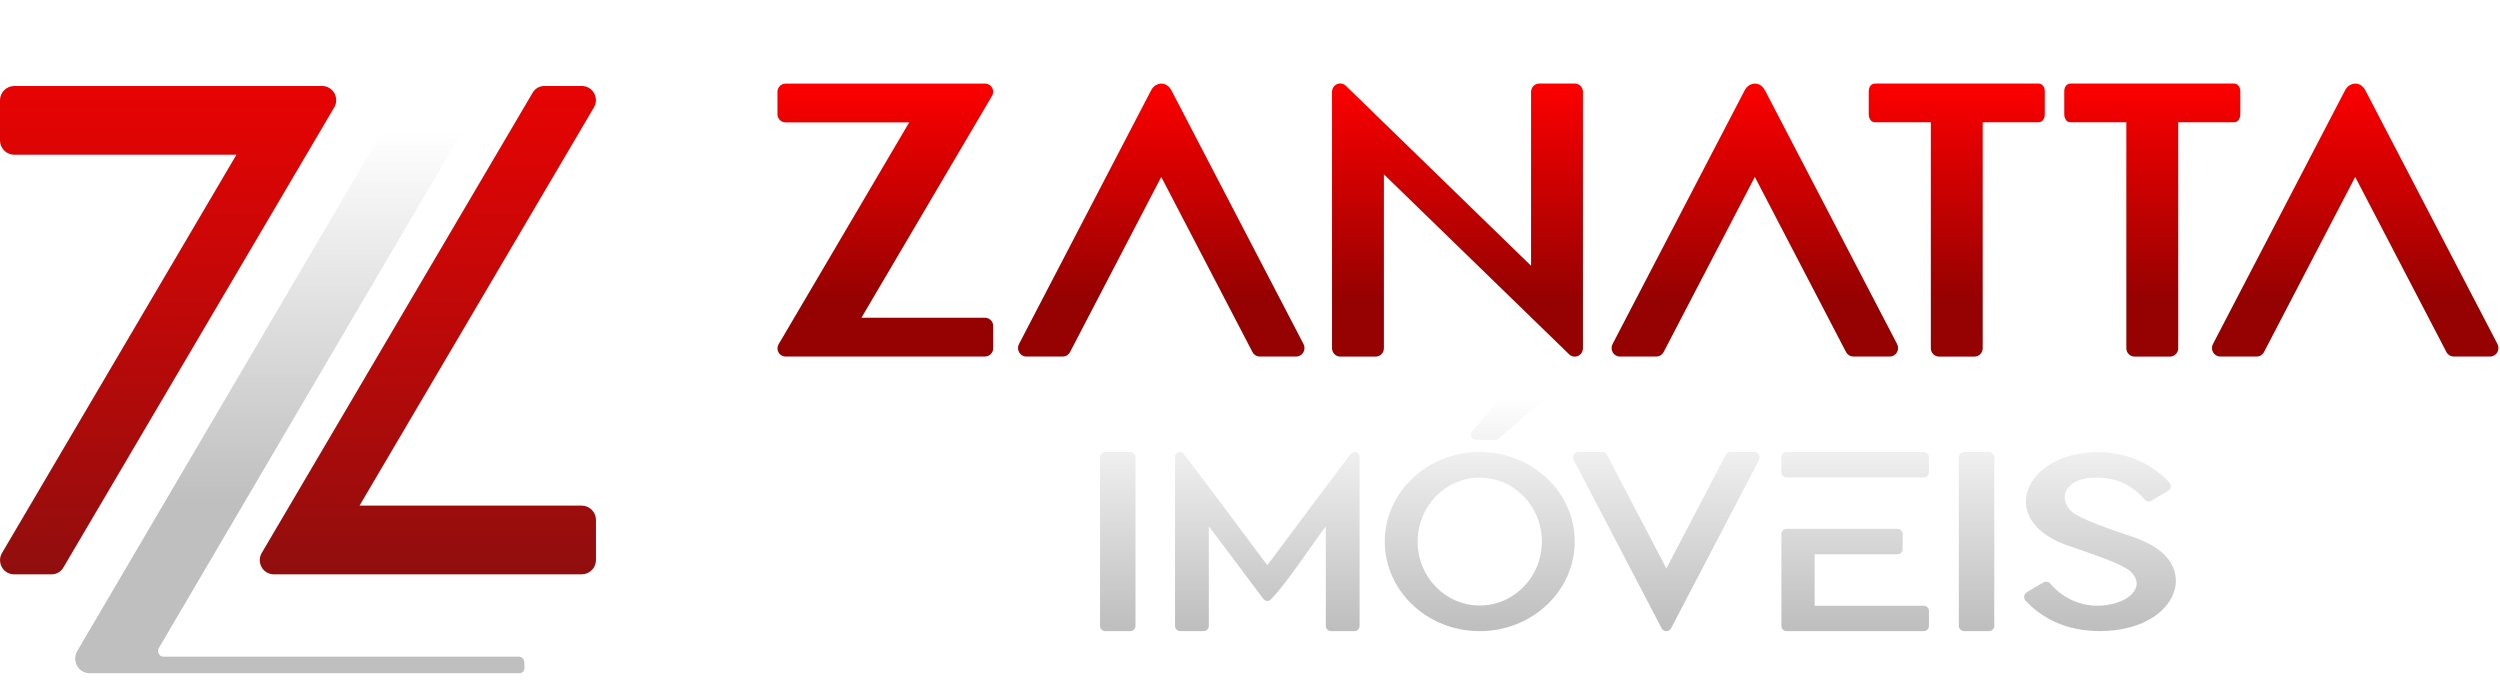 <svg width="775" height="213" viewBox="0 0 775 213" fill="none" xmlns="http://www.w3.org/2000/svg">
<path d="M99.907 26.661C100.691 26.661 101.446 26.881 102.12 27.295C102.76 27.68 103.293 28.238 103.666 28.899L103.689 28.958C104.039 29.617 104.217 30.344 104.217 31.067C104.23 31.828 104.024 32.57 103.631 33.252L19.638 175.948C19.253 176.603 18.732 177.117 18.117 177.474C17.477 177.844 16.769 178.043 16.015 178.043H4.322C3.533 178.043 2.774 177.818 2.105 177.413C1.469 177.028 0.935 176.471 0.555 175.769C0.192 175.102 0.013 174.376 0.013 173.637C0.002 172.881 0.212 172.133 0.612 171.449L73.294 47.961H4.419C3.198 47.961 2.092 47.462 1.293 46.665C0.497 45.868 0 44.761 0 43.54V31.082C0 29.875 0.494 28.774 1.293 27.967C2.092 27.158 3.204 26.661 4.419 26.661H99.907ZM84.841 178.043C84.048 178.043 83.29 177.818 82.623 177.413C81.989 177.028 81.452 176.471 81.073 175.779C80.698 175.106 80.524 174.356 80.528 173.614C80.532 172.854 80.738 172.098 81.128 171.436L165.1 28.774C165.479 28.11 166.007 27.579 166.641 27.217C167.271 26.857 167.982 26.661 168.733 26.661H180.424C181.216 26.661 181.968 26.886 182.635 27.292C183.274 27.68 183.808 28.238 184.181 28.899L184.192 28.933C184.558 29.613 184.739 30.355 184.734 31.091C184.729 31.848 184.527 32.592 184.144 33.252L111.453 156.744H180.328C181.546 156.744 182.655 157.241 183.451 158.04C184.247 158.837 184.746 159.948 184.746 161.165V173.621C184.746 174.841 184.247 175.949 183.451 176.747C182.646 177.544 181.536 178.043 180.328 178.043H84.841Z" fill="url(#paint0_linear_133_940)"/>
<g filter="url(#filter0_d_133_940)">
<path d="M49.227 196.91C48.916 197.444 48.906 198.093 49.215 198.661C49.525 199.229 50.061 199.56 50.675 199.56L160.858 199.562C161.757 199.562 162.511 200.329 162.54 201.275L162.593 202.983C162.62 203.932 161.913 204.701 161.012 204.701C116.598 204.701 72.184 204.701 27.77 204.701H27.732H27.694C26.901 204.687 26.149 204.457 25.478 204.047C24.817 203.645 24.263 203.067 23.878 202.38L23.866 202.346C23.485 201.642 23.298 200.873 23.302 200.108C23.308 199.361 23.497 198.626 23.858 197.966L135.576 7.782C135.894 7.24 135.889 6.598 135.58 6.035C135.271 5.472 134.734 5.139 134.121 5.139C97.376 5.139 60.634 5.139 23.889 5.139C22.988 5.139 22.231 4.368 22.205 3.431L22.152 1.713C22.126 0.772 22.837 9.15527e-05 23.733 9.15527e-05H155.728H157.187H157.223C157.976 0.034 158.69 0.261 159.329 0.652C159.991 1.054 160.544 1.632 160.93 2.319L160.942 2.353C161.323 3.057 161.51 3.826 161.505 4.59C161.5 5.326 161.316 6.05 160.966 6.701L49.227 196.91Z" fill="url(#paint1_linear_133_940)"/>
</g>
<path d="M695.112 110.52H688.26C687.798 110.52 687.358 110.394 686.97 110.161C686.596 109.931 686.281 109.609 686.056 109.214C685.834 108.813 685.715 108.376 685.707 107.935C685.701 107.503 685.8 107.066 686.01 106.662L726.999 27.942C727.355 27.258 727.923 26.672 728.588 26.316C729.024 26.081 729.518 25.937 730.034 25.919C730.567 25.899 731.115 26.013 731.633 26.29C732.263 26.628 732.84 27.199 733.288 28.059L774.212 106.645C774.424 107.047 774.525 107.493 774.519 107.935C774.513 108.381 774.397 108.818 774.175 109.209C773.942 109.614 773.627 109.938 773.255 110.161C772.858 110.395 772.419 110.52 771.967 110.52H760.634C760.161 110.52 759.71 110.385 759.313 110.14C758.926 109.896 758.604 109.548 758.387 109.127L730.112 54.847L701.845 109.128C701.628 109.549 701.306 109.892 700.921 110.133C700.516 110.386 700.066 110.52 699.593 110.52H695.112ZM474.628 82.392V28.471C474.628 27.785 474.902 27.149 475.346 26.681C475.808 26.199 476.449 25.893 477.164 25.893H488.176C488.887 25.893 489.532 26.199 489.993 26.681C490.437 27.149 490.712 27.785 490.712 28.471V107.977C490.712 108.469 490.569 108.943 490.321 109.348L490.313 109.36C490.056 109.768 489.686 110.104 489.222 110.317C488.757 110.536 488.25 110.601 487.763 110.52C487.28 110.438 486.823 110.213 486.447 109.856L429.01 54.044V107.962C429.01 108.652 428.735 109.287 428.296 109.752C427.826 110.241 427.183 110.541 426.475 110.541H415.463C414.753 110.541 414.108 110.237 413.647 109.752C413.204 109.287 412.929 108.648 412.929 107.962V28.459C412.929 27.968 413.066 27.498 413.315 27.095L413.328 27.075C413.586 26.662 413.953 26.328 414.411 26.116C414.881 25.897 415.387 25.833 415.877 25.917C416.358 25.998 416.813 26.22 417.193 26.579L474.628 82.392ZM324.986 110.52H318.133C317.673 110.52 317.232 110.394 316.845 110.161C316.47 109.931 316.155 109.609 315.931 109.214C315.707 108.813 315.588 108.376 315.581 107.935C315.575 107.503 315.674 107.066 315.883 106.662L356.873 27.942C357.228 27.258 357.796 26.672 358.462 26.316C358.897 26.081 359.391 25.937 359.908 25.919C360.441 25.899 360.989 26.013 361.506 26.29C362.136 26.628 362.714 27.199 363.16 28.059L404.085 106.645C404.299 107.047 404.4 107.493 404.393 107.935C404.386 108.381 404.27 108.818 404.052 109.209C403.814 109.614 403.5 109.938 403.128 110.161C402.731 110.395 402.293 110.52 401.84 110.52H390.507C390.034 110.52 389.582 110.385 389.185 110.14C388.8 109.896 388.477 109.548 388.258 109.127L359.987 54.847L331.718 109.128C331.502 109.549 331.18 109.892 330.794 110.133C330.391 110.386 329.942 110.52 329.469 110.52H324.986ZM659.163 42.634V37.898H641.885C640.999 37.898 640.385 37.366 640.093 36.499C639.984 36.182 639.919 35.779 639.919 35.364V28.204C639.919 27.79 640.015 27.375 640.171 27.044C640.505 26.337 641.109 25.893 641.9 25.893H692.515C693.295 25.893 693.908 26.331 694.243 27.041C694.395 27.37 694.493 27.785 694.493 28.204V35.364C694.493 35.779 694.427 36.182 694.324 36.493C694.037 37.363 693.406 37.898 692.53 37.898H675.248V107.963C675.248 108.652 674.974 109.287 674.531 109.752C674.063 110.241 673.424 110.541 672.715 110.541H661.7C660.988 110.541 660.343 110.237 659.882 109.752C659.439 109.287 659.163 108.651 659.163 107.963V42.634ZM598.557 42.634V37.898H581.274C580.388 37.898 579.768 37.361 579.481 36.493C579.377 36.182 579.311 35.779 579.311 35.364V28.204C579.311 27.788 579.407 27.37 579.561 27.041L579.568 27.023C579.904 26.332 580.493 25.893 581.291 25.893H631.905C632.687 25.893 633.298 26.334 633.632 27.044C633.791 27.375 633.885 27.79 633.885 28.204V35.364C633.885 35.779 633.819 36.182 633.717 36.493C633.419 37.367 632.795 37.898 631.919 37.898H614.639V107.963C614.639 108.651 614.363 109.287 613.92 109.752C613.46 110.237 612.813 110.541 612.105 110.541H601.09C600.377 110.541 599.735 110.237 599.274 109.752C598.831 109.287 598.557 108.651 598.557 107.963L598.557 42.634ZM241.75 26.66C242.209 26.201 242.845 25.917 243.544 25.917H305.403C305.851 25.917 306.284 26.042 306.671 26.277C307.046 26.503 307.358 26.829 307.574 27.228C307.774 27.602 307.878 28.022 307.878 28.439C307.883 28.876 307.765 29.305 307.539 29.692L267.04 98.5H305.351C306.042 98.5 306.679 98.785 307.138 99.248C307.598 99.698 307.884 100.331 307.884 101.033V107.988C307.884 108.687 307.598 109.321 307.142 109.777C306.679 110.235 306.042 110.52 305.351 110.52H243.492C243.036 110.52 242.598 110.392 242.219 110.159C241.862 109.941 241.508 109.581 241.32 109.209C241.119 108.832 241.015 108.415 241.016 107.995C241.009 107.561 241.129 107.132 241.354 106.745L281.853 37.935H243.544C242.845 37.935 242.209 37.651 241.75 37.194C241.294 36.737 241.01 36.101 241.01 35.402V28.449C241.01 27.757 241.294 27.128 241.75 26.66ZM508.996 110.52H502.142C501.683 110.52 501.241 110.394 500.855 110.161C500.479 109.931 500.163 109.609 499.938 109.214C499.715 108.813 499.599 108.376 499.591 107.935C499.584 107.503 499.685 107.066 499.893 106.662L540.882 27.942C541.238 27.258 541.807 26.672 542.47 26.316C542.907 26.081 543.402 25.937 543.917 25.919C544.451 25.899 544.998 26.013 545.517 26.29C546.146 26.628 546.723 27.199 547.171 28.059L588.095 106.645C588.308 107.047 588.408 107.493 588.402 107.935C588.396 108.381 588.28 108.818 588.06 109.209C587.825 109.614 587.508 109.938 587.138 110.161C586.741 110.395 586.303 110.52 585.849 110.52H574.517C574.044 110.52 573.592 110.385 573.196 110.14C572.809 109.896 572.488 109.548 572.268 109.127L543.997 54.847L515.729 109.128C515.511 109.549 515.19 109.892 514.804 110.133C514.4 110.386 513.949 110.52 513.478 110.52H508.996Z" fill="url(#paint2_linear_133_940)"/>
<g filter="url(#filter1_d_133_940)">
<path d="M373.091 191.655H365.903C365.451 191.655 365.038 191.47 364.744 191.176C364.446 190.882 364.262 190.47 364.262 190.019V137.597C364.262 137.278 364.365 136.977 364.545 136.729L364.55 136.721C364.73 136.477 364.984 136.286 365.288 136.186C365.585 136.087 365.904 136.089 366.197 136.178C366.492 136.268 366.749 136.449 366.944 136.701C367.251 136.853 390.992 168.713 392.868 171.212C394.747 168.713 418.487 136.853 418.794 136.701C418.986 136.449 419.246 136.268 419.537 136.178C419.832 136.091 420.15 136.087 420.45 136.186C420.755 136.286 421.009 136.475 421.189 136.721L421.192 136.729C421.372 136.977 421.477 137.282 421.477 137.597V190.019C421.477 190.47 421.293 190.882 420.996 191.176C420.7 191.47 420.287 191.655 419.833 191.655H412.649C412.193 191.655 411.782 191.47 411.486 191.176C411.19 190.882 411.004 190.47 411.004 190.019V159.138C406.61 164.989 398.688 177.09 394.059 181.699C393.919 181.879 393.745 182.024 393.539 182.127C393.332 182.235 393.103 182.289 392.868 182.289C392.634 182.289 392.406 182.233 392.198 182.129C391.988 182.022 391.808 181.874 391.671 181.69L374.733 159.138V190.019C374.733 190.47 374.548 190.882 374.252 191.176C373.956 191.47 373.544 191.655 373.091 191.655ZM350.328 191.655H342.687C342.247 191.655 341.839 191.48 341.537 191.201C341.214 190.905 341.012 190.488 341.012 190.022V137.742C341.012 137.282 341.212 136.864 341.535 136.564C341.839 136.283 342.247 136.11 342.687 136.11H350.328C350.772 136.11 351.177 136.281 351.478 136.554L351.483 136.564C351.806 136.864 352.007 137.282 352.007 137.742V190.022C352.007 190.487 351.803 190.905 351.479 191.201C351.179 191.48 350.769 191.655 350.328 191.655ZM477.428 120.858L464.532 131.968C464.379 132.1 464.209 132.202 464.027 132.267C463.839 132.334 463.653 132.367 463.468 132.367H457.595C457.275 132.367 456.976 132.279 456.717 132.115L456.709 132.106C456.459 131.943 456.252 131.709 456.117 131.422L456.113 131.415C455.979 131.123 455.936 130.814 455.979 130.511C456.02 130.208 456.149 129.92 456.359 129.676L465.887 118.562C466.043 118.384 466.227 118.241 466.434 118.145C466.654 118.04 466.888 117.989 467.125 117.989H476.368C476.705 117.989 477.03 118.092 477.302 118.282C477.563 118.463 477.772 118.728 477.894 119.049C478.016 119.374 478.03 119.715 477.945 120.032C477.862 120.345 477.686 120.637 477.428 120.858ZM552.233 184.859V161.565C552.233 161.119 552.415 160.713 552.711 160.42C553.009 160.123 553.415 159.938 553.865 159.938H588.206C588.658 159.938 589.065 160.122 589.361 160.416C589.652 160.706 589.837 161.114 589.837 161.565V166.2C589.837 166.646 589.656 167.055 589.361 167.348C589.068 167.64 588.656 167.824 588.206 167.824H562.544V183.769H596.341C596.791 183.769 597.199 183.953 597.493 184.245C597.789 184.539 597.973 184.946 597.973 185.395V190.032C597.973 190.478 597.787 190.884 597.49 191.176C597.199 191.471 596.791 191.655 596.341 191.655H553.865C553.415 191.655 553.009 191.47 552.716 191.18C552.415 190.887 552.233 190.478 552.233 190.032V184.859ZM580.609 143.997H553.865C553.415 143.997 553.004 143.812 552.711 143.519C552.415 143.226 552.233 142.819 552.233 142.372V137.734C552.233 137.289 552.415 136.885 552.711 136.591C553.004 136.293 553.415 136.11 553.865 136.11H596.341C596.786 136.11 597.194 136.293 597.489 136.588C597.789 136.885 597.973 137.291 597.973 137.734V142.372C597.973 142.819 597.789 143.226 597.493 143.52C597.199 143.813 596.791 143.997 596.341 143.997H580.609ZM489.316 136.11H496.698C497.011 136.11 497.308 136.2 497.568 136.357C497.814 136.514 498.021 136.734 498.165 137.012L516.573 172.232L534.979 137.009C535.126 136.737 535.331 136.515 535.576 136.361L535.583 136.357C535.842 136.2 536.136 136.11 536.449 136.11H543.831C544.13 136.11 544.421 136.194 544.674 136.344C544.922 136.494 545.133 136.706 545.278 136.97C545.417 137.221 545.49 137.494 545.493 137.771C545.497 138.048 545.435 138.326 545.297 138.586L518.045 190.754C517.905 191.028 517.696 191.247 517.448 191.402C517.185 191.569 516.886 191.655 516.574 191.655C516.262 191.655 515.963 191.567 515.699 191.402C515.45 191.247 515.243 191.026 515.101 190.754L487.845 138.587C487.714 138.332 487.648 138.05 487.652 137.771C487.657 137.489 487.731 137.213 487.871 136.963C488.017 136.704 488.223 136.492 488.47 136.344C488.726 136.192 489.012 136.11 489.316 136.11ZM616.554 191.655H608.914C608.474 191.655 608.065 191.48 607.761 191.201C607.439 190.905 607.236 190.488 607.236 190.022V137.742C607.236 137.282 607.438 136.864 607.761 136.564L607.766 136.554C608.065 136.282 608.471 136.111 608.914 136.111H616.554C616.997 136.111 617.402 136.281 617.702 136.554L617.705 136.564C618.029 136.864 618.23 137.282 618.23 137.742V190.022C618.23 190.488 618.027 190.905 617.704 191.201C617.404 191.48 616.994 191.655 616.554 191.655ZM437.939 144.219C443.264 139.21 450.615 136.11 458.721 136.11C466.829 136.11 474.181 139.208 479.505 144.219C484.855 149.249 488.164 156.204 488.164 163.884C488.164 171.564 484.855 178.518 479.507 183.547C474.181 188.555 466.829 191.655 458.721 191.655C450.615 191.655 443.263 188.555 437.939 183.546C432.59 178.516 429.279 171.564 429.279 163.884C429.279 156.204 432.59 149.249 437.939 144.219ZM643.923 166.114C642.374 165.583 641.043 165.127 639.989 164.733C632.474 161.866 628.79 157.459 628.148 152.931C627.81 150.563 628.309 148.181 629.526 145.981C630.714 143.836 632.592 141.862 635.048 140.251C639.075 137.611 644.191 136.361 649.029 136.156C653.588 135.964 657.949 136.752 661.88 138.313C665.969 139.939 669.585 142.41 672.467 145.495C672.649 145.691 672.781 145.916 672.858 146.164C672.935 146.407 672.954 146.665 672.917 146.929C672.88 147.195 672.789 147.439 672.646 147.65C672.503 147.865 672.313 148.047 672.077 148.184L667.01 151.178C666.646 151.397 666.232 151.465 665.837 151.399C665.445 151.333 665.075 151.13 664.8 150.804C662.903 148.565 660.522 146.769 657.834 145.584C653.35 143.602 644.717 142.938 641.21 147.085C640.702 147.684 640.366 148.359 640.198 149.056C639.971 150.002 640.041 151.009 640.392 151.973C640.747 152.942 641.388 153.877 642.297 154.671C642.868 155.169 643.847 155.742 645.071 156.346C646.348 156.976 647.876 157.633 649.489 158.272C653.504 159.868 658.046 161.377 660.556 162.21C666.527 164.193 673.413 167.728 674.41 174.562C674.757 176.938 674.26 179.333 673.036 181.551C671.847 183.712 669.956 185.704 667.483 187.333C659.757 192.419 647.096 192.837 638.534 189.432C634.449 187.806 630.831 185.338 627.949 182.251C627.767 182.055 627.636 181.829 627.561 181.583C627.482 181.34 627.461 181.081 627.497 180.817C627.537 180.552 627.628 180.308 627.771 180.095C627.911 179.88 628.103 179.699 628.34 179.561L633.406 176.567C633.771 176.348 634.186 176.281 634.579 176.346C634.97 176.412 635.341 176.616 635.617 176.943C637.515 179.18 639.897 180.977 642.583 182.163C645.164 183.304 648.046 183.884 651.057 183.757C653.79 183.641 656.365 182.953 658.678 181.812C659.695 181.227 660.513 180.574 661.118 179.878C661.779 179.116 662.187 178.309 662.32 177.495C662.45 176.707 662.323 175.887 661.93 175.086C661.582 174.369 661.019 173.655 660.237 172.972C657.866 170.899 649.502 168.028 643.923 166.114ZM439.463 163.878C439.465 169.363 441.622 174.321 445.11 177.908C448.59 181.489 453.404 183.704 458.721 183.704C464.039 183.704 468.853 181.489 472.334 177.908C475.821 174.321 477.979 169.363 477.979 163.884C477.982 158.404 475.821 153.445 472.333 149.857C468.852 146.277 464.037 144.061 458.721 144.061C453.407 144.061 448.593 146.277 445.112 149.857C441.622 153.445 439.461 158.404 439.463 163.878Z" fill="url(#paint3_linear_133_940)"/>
</g>
<defs>
<filter id="filter0_d_133_940" x="18.151" y="0" width="148.442" height="212.701" filterUnits="userSpaceOnUse" color-interpolation-filters="sRGB">
<feFlood flood-opacity="0" result="BackgroundImageFix"/>
<feColorMatrix in="SourceAlpha" type="matrix" values="0 0 0 0 0 0 0 0 0 0 0 0 0 0 0 0 0 0 127 0" result="hardAlpha"/>
<feOffset dy="4"/>
<feGaussianBlur stdDeviation="2"/>
<feComposite in2="hardAlpha" operator="out"/>
<feColorMatrix type="matrix" values="0 0 0 0 0 0 0 0 0 0 0 0 0 0 0 0 0 0 0.25 0"/>
<feBlend mode="normal" in2="BackgroundImageFix" result="effect1_dropShadow_133_940"/>
<feBlend mode="normal" in="SourceGraphic" in2="effect1_dropShadow_133_940" result="shape"/>
</filter>
<filter id="filter1_d_133_940" x="337.012" y="117.989" width="341.506" height="81.666" filterUnits="userSpaceOnUse" color-interpolation-filters="sRGB">
<feFlood flood-opacity="0" result="BackgroundImageFix"/>
<feColorMatrix in="SourceAlpha" type="matrix" values="0 0 0 0 0 0 0 0 0 0 0 0 0 0 0 0 0 0 127 0" result="hardAlpha"/>
<feOffset dy="4"/>
<feGaussianBlur stdDeviation="2"/>
<feComposite in2="hardAlpha" operator="out"/>
<feColorMatrix type="matrix" values="0 0 0 0 0 0 0 0 0 0 0 0 0 0 0 0 0 0 0.25 0"/>
<feBlend mode="normal" in2="BackgroundImageFix" result="effect1_dropShadow_133_940"/>
<feBlend mode="normal" in="SourceGraphic" in2="effect1_dropShadow_133_940" result="shape"/>
</filter>
<linearGradient id="paint0_linear_133_940" x1="92.373" y1="26.661" x2="92.373" y2="178.043" gradientUnits="userSpaceOnUse">
<stop stop-color="#E70303"/>
<stop offset="1" stop-color="#910E0E"/>
</linearGradient>
<linearGradient id="paint1_linear_133_940" x1="92.373" y1="9.15527e-05" x2="92.373" y2="204.701" gradientUnits="userSpaceOnUse">
<stop offset="0.178" stop-color="white"/>
<stop offset="0.74" stop-color="#BFBFBF"/>
</linearGradient>
<linearGradient id="paint2_linear_133_940" x1="507.765" y1="25.881" x2="507.765" y2="110.553" gradientUnits="userSpaceOnUse">
<stop stop-color="#FD0000"/>
<stop offset="0.788" stop-color="#960101"/>
</linearGradient>
<linearGradient id="paint3_linear_133_940" x1="507.765" y1="117.989" x2="507.765" y2="191.655" gradientUnits="userSpaceOnUse">
<stop offset="0.014" stop-color="white"/>
<stop offset="0.976" stop-color="#BFBFBF"/>
</linearGradient>
</defs>
</svg>
